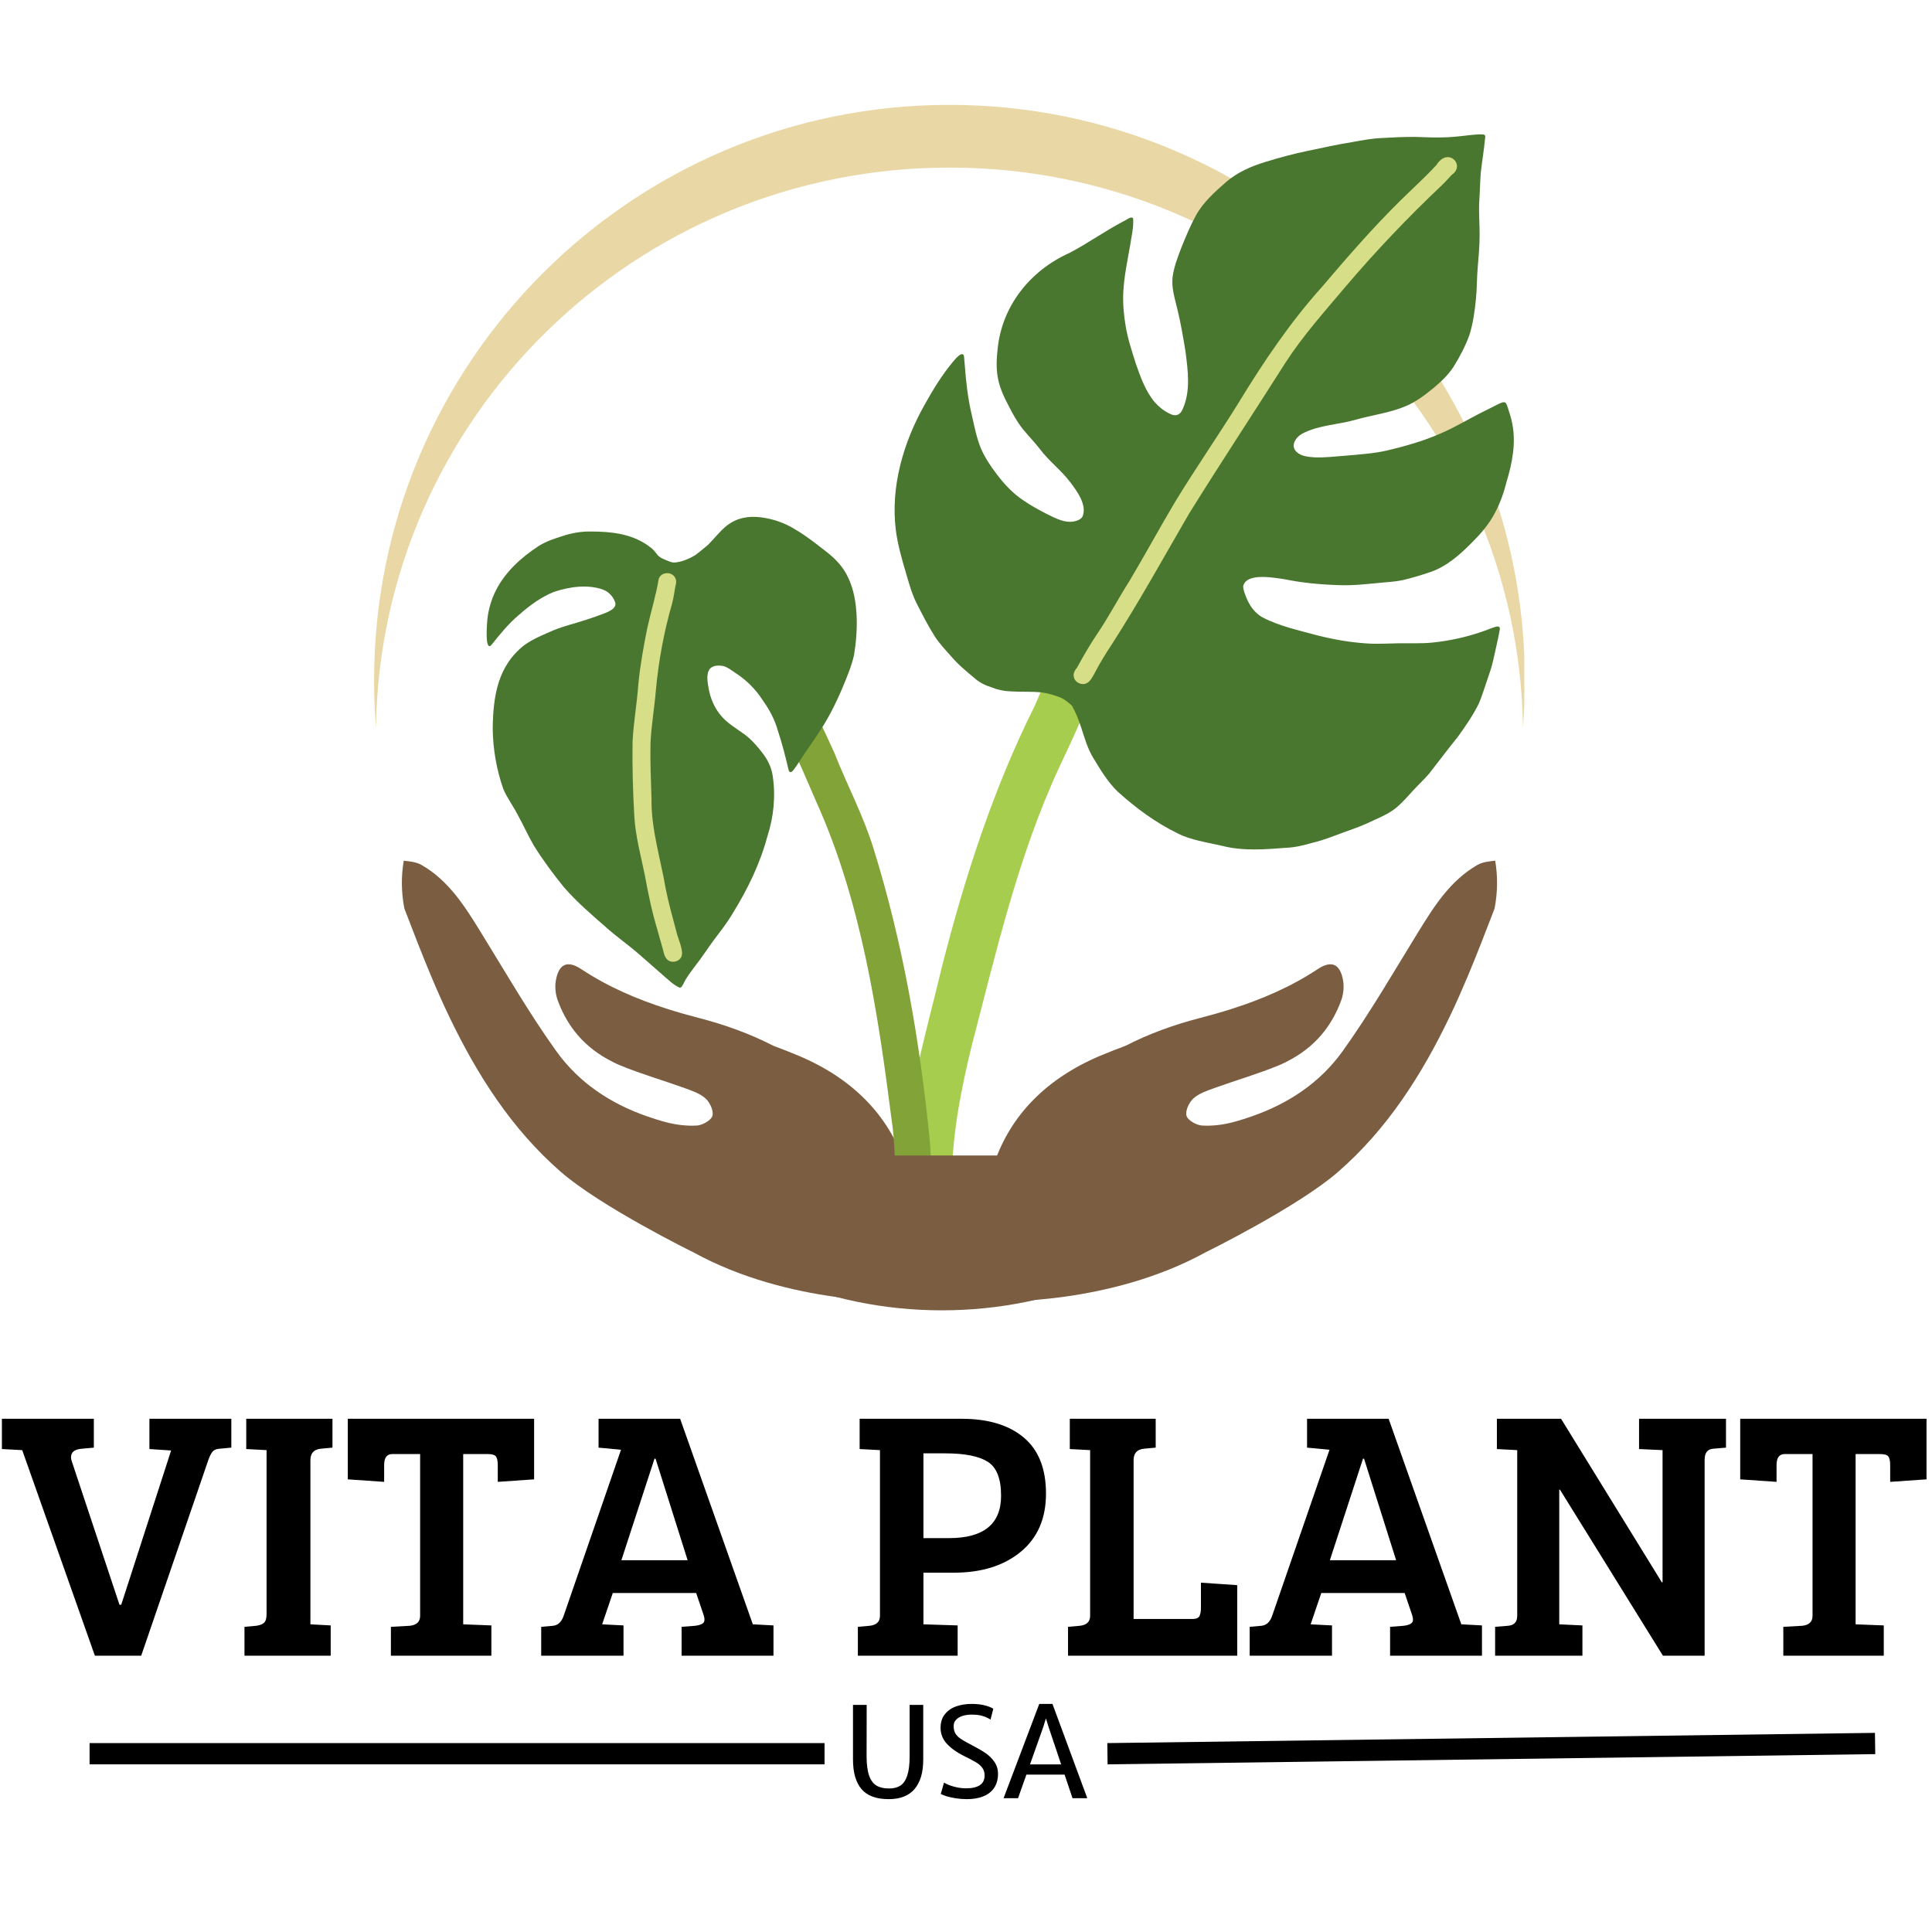 <svg version="1.0" preserveAspectRatio="xMidYMid meet" height="1000" viewBox="0 0 750 750" zoomAndPan="magnify" width="1000" xmlns:xlink="http://www.w3.org/1999/xlink" xmlns="http://www.w3.org/2000/svg"><defs><g></g><clipPath id="7edac7800a"><path clip-rule="nonzero" d="M 156 334 L 359 334 L 359 507.676 L 156 507.676 Z M 156 334"></path></clipPath><clipPath id="ffdf0dea51"><path clip-rule="nonzero" d="M 378 334 L 582 334 L 582 507.676 L 378 507.676 Z M 378 334"></path></clipPath><clipPath id="89bfbb14b8"><path clip-rule="nonzero" d="M 145.195 40.578 L 591.734 40.578 L 591.734 283 L 145.195 283 Z M 145.195 40.578"></path></clipPath><clipPath id="b952995cdc"><path clip-rule="nonzero" d="M 431 209 L 450 209 L 450 228 L 431 228 Z M 431 209"></path></clipPath><clipPath id="d2d4666567"><path clip-rule="nonzero" d="M 174.055 82.781 L 579.297 49.965 L 612.941 465.449 L 207.699 498.266 Z M 174.055 82.781"></path></clipPath><clipPath id="cd48dfa5f2"><path clip-rule="nonzero" d="M 174.055 82.781 L 579.297 49.965 L 612.941 465.449 L 207.699 498.266 Z M 174.055 82.781"></path></clipPath><clipPath id="8dc7f58051"><path clip-rule="nonzero" d="M 350 209 L 449 209 L 449 481 L 350 481 Z M 350 209"></path></clipPath><clipPath id="8f219ba137"><path clip-rule="nonzero" d="M 174.055 82.781 L 579.297 49.965 L 612.941 465.449 L 207.699 498.266 Z M 174.055 82.781"></path></clipPath><clipPath id="37264bb309"><path clip-rule="nonzero" d="M 174.055 82.781 L 579.297 49.965 L 612.941 465.449 L 207.699 498.266 Z M 174.055 82.781"></path></clipPath><clipPath id="dedbaaeda1"><path clip-rule="nonzero" d="M 252 224 L 271 224 L 271 244 L 252 244 Z M 252 224"></path></clipPath><clipPath id="d23af491cd"><path clip-rule="nonzero" d="M 174.055 82.781 L 579.297 49.965 L 612.941 465.449 L 207.699 498.266 Z M 174.055 82.781"></path></clipPath><clipPath id="8bdc6d8aeb"><path clip-rule="nonzero" d="M 174.055 82.781 L 579.297 49.965 L 612.941 465.449 L 207.699 498.266 Z M 174.055 82.781"></path></clipPath><clipPath id="1a66824459"><path clip-rule="nonzero" d="M 251 225 L 362 225 L 362 485 L 251 485 Z M 251 225"></path></clipPath><clipPath id="c5478b8d06"><path clip-rule="nonzero" d="M 174.055 82.781 L 579.297 49.965 L 612.941 465.449 L 207.699 498.266 Z M 174.055 82.781"></path></clipPath><clipPath id="8f56bb0d5c"><path clip-rule="nonzero" d="M 174.055 82.781 L 579.297 49.965 L 612.941 465.449 L 207.699 498.266 Z M 174.055 82.781"></path></clipPath><clipPath id="9bb70aae92"><path clip-rule="nonzero" d="M 347 52 L 588 52 L 588 330 L 347 330 Z M 347 52"></path></clipPath><clipPath id="c923f96c64"><path clip-rule="nonzero" d="M 174.055 82.781 L 579.297 49.965 L 612.941 465.449 L 207.699 498.266 Z M 174.055 82.781"></path></clipPath><clipPath id="a756347e38"><path clip-rule="nonzero" d="M 174.055 82.781 L 579.297 49.965 L 612.941 465.449 L 207.699 498.266 Z M 174.055 82.781"></path></clipPath><clipPath id="5e57eb1005"><path clip-rule="nonzero" d="M 188 200 L 333 200 L 333 384 L 188 384 Z M 188 200"></path></clipPath><clipPath id="d692172fc7"><path clip-rule="nonzero" d="M 174.055 82.781 L 579.297 49.965 L 612.941 465.449 L 207.699 498.266 Z M 174.055 82.781"></path></clipPath><clipPath id="f63421a8a0"><path clip-rule="nonzero" d="M 174.055 82.781 L 579.297 49.965 L 612.941 465.449 L 207.699 498.266 Z M 174.055 82.781"></path></clipPath><clipPath id="3c60cf23b0"><path clip-rule="nonzero" d="M 245 222 L 265 222 L 265 374 L 245 374 Z M 245 222"></path></clipPath><clipPath id="1682e301fc"><path clip-rule="nonzero" d="M 174.055 82.781 L 579.297 49.965 L 612.941 465.449 L 207.699 498.266 Z M 174.055 82.781"></path></clipPath><clipPath id="cbc49a702b"><path clip-rule="nonzero" d="M 174.055 82.781 L 579.297 49.965 L 612.941 465.449 L 207.699 498.266 Z M 174.055 82.781"></path></clipPath><clipPath id="6e79163ca9"><path clip-rule="nonzero" d="M 416 61 L 566 61 L 566 266 L 416 266 Z M 416 61"></path></clipPath><clipPath id="ce1604cce6"><path clip-rule="nonzero" d="M 174.055 82.781 L 579.297 49.965 L 612.941 465.449 L 207.699 498.266 Z M 174.055 82.781"></path></clipPath><clipPath id="bc551d28dc"><path clip-rule="nonzero" d="M 174.055 82.781 L 579.297 49.965 L 612.941 465.449 L 207.699 498.266 Z M 174.055 82.781"></path></clipPath><clipPath id="ecc7f48903"><path clip-rule="nonzero" d="M 202.5 448.562 L 528.781 448.562 L 528.781 508.672 L 202.5 508.672 Z M 202.5 448.562"></path></clipPath></defs><g clip-path="url(#7edac7800a)"><path fill-rule="nonzero" fill-opacity="1" d="M 355.398 482.246 C 355.797 471.102 354.398 460.922 351.277 451.77 L 351.262 451.633 L 351.238 451.645 C 344.84 432.996 331.129 418.703 309.898 409.777 C 306.691 408.438 303.457 407.184 300.195 405.961 C 291.234 401.344 281.555 397.832 271.363 395.191 C 267.195 394.113 263.086 392.949 259.027 391.656 C 247.305 387.922 236.094 383.125 225.656 376.227 C 220.242 372.641 216.926 374.176 215.785 380.586 C 215.348 383.062 215.633 385.969 216.512 388.348 C 218.129 392.793 220.297 396.758 222.98 400.238 C 226.375 404.633 230.613 408.223 235.598 411.027 C 237.293 411.984 239.043 412.875 240.914 413.645 C 249.035 416.977 257.527 419.414 265.809 422.406 C 268.664 423.441 271.773 424.484 273.93 426.453 C 275.602 427.984 277.125 431.301 276.555 433.18 C 276.031 434.934 272.727 436.793 270.543 436.926 C 266.555 437.176 262.359 436.645 258.48 435.617 C 255.902 434.934 253.387 434.129 250.918 433.262 C 236.949 428.355 224.777 420.336 215.988 408.105 C 205.305 393.219 196.129 377.238 186.488 361.625 C 180.34 351.648 174.066 341.742 163.617 335.766 C 161.656 334.648 159.195 334.379 156.734 334.125 C 155.715 340.062 155.734 346.266 156.98 352.703 C 160.391 361.602 163.812 370.488 167.5 379.258 C 169.672 384.422 171.93 389.543 174.355 394.59 C 185.18 417.152 198.508 438.199 217.738 454.941 C 233.305 468.496 268.984 486.078 269.062 486.09 C 306.625 506.785 350.594 505.156 350.594 505.156 L 358.762 507.066 Z M 355.398 482.246" fill="#7b5e42"></path></g><g clip-path="url(#ffdf0dea51)"><path fill-rule="nonzero" fill-opacity="1" d="M 381.762 482.246 C 381.371 471.102 382.762 460.922 385.887 451.77 L 385.906 451.633 L 385.93 451.645 C 392.332 432.996 406.035 418.703 427.266 409.777 C 430.473 408.438 433.703 407.184 436.973 405.961 C 445.934 401.344 455.609 397.832 465.801 395.191 C 469.965 394.113 474.082 392.949 478.137 391.656 C 489.859 387.922 501.07 383.125 511.508 376.227 C 516.918 372.641 520.238 374.176 521.383 380.586 C 521.816 383.062 521.531 385.969 520.652 388.348 C 519.035 392.793 516.863 396.758 514.184 400.238 C 510.789 404.633 506.551 408.223 501.566 411.027 C 499.875 411.984 498.117 412.875 496.246 413.645 C 488.121 416.977 479.633 419.414 471.352 422.406 C 468.5 423.441 465.387 424.484 463.234 426.453 C 461.562 427.984 460.035 431.301 460.613 433.18 C 461.137 434.934 464.438 436.793 466.617 436.926 C 470.609 437.176 474.805 436.645 478.684 435.617 C 481.262 434.934 483.773 434.129 486.246 433.262 C 500.211 428.355 512.383 420.336 521.176 408.105 C 531.855 393.219 541.039 377.238 550.668 361.625 C 556.824 351.648 563.094 341.742 573.543 335.766 C 575.508 334.648 577.969 334.379 580.43 334.125 C 581.449 340.062 581.43 346.266 580.184 352.703 C 576.773 361.602 573.348 370.488 569.664 379.258 C 567.484 384.422 565.238 389.543 562.809 394.59 C 551.98 417.152 538.656 438.199 519.422 454.941 C 503.855 468.496 468.172 486.078 468.102 486.09 C 430.535 506.785 386.566 505.156 386.566 505.156 L 378.406 507.066 Z M 381.762 482.246" fill="#7b5e42"></path></g><g clip-path="url(#89bfbb14b8)"><path fill-rule="nonzero" fill-opacity="1" d="M 591.945 264.074 C 591.945 270.238 591.68 276.359 591.227 282.391 C 589.32 162.027 490.398 65.059 368.586 65.059 C 246.766 65.059 147.848 162.027 145.941 282.391 C 145.488 276.359 145.219 270.238 145.219 264.074 C 145.219 140.719 245.223 40.707 368.586 40.707 C 491.941 40.707 591.945 140.719 591.945 264.074 Z M 591.945 264.074" fill="#e9d8a6"></path></g><g clip-path="url(#b952995cdc)"><g clip-path="url(#d2d4666567)"><g clip-path="url(#cd48dfa5f2)"><path fill-rule="nonzero" fill-opacity="1" d="M 434.113 225.512 C 432.297 223.84 431.219 221.453 431.113 218.988 C 431.012 216.57 431.934 214.164 433.566 212.398 C 435.281 210.535 437.582 209.602 440.086 209.398 C 442.449 209.207 444.961 210.266 446.676 211.852 C 448.492 213.523 449.57 215.91 449.676 218.371 C 449.777 220.789 448.855 223.199 447.227 224.961 C 445.508 226.828 443.207 227.762 440.703 227.961 C 438.387 228.152 435.875 227.094 434.113 225.512 Z M 434.113 225.512" fill="#a6cd4d"></path></g></g></g><g clip-path="url(#8dc7f58051)"><g clip-path="url(#8f219ba137)"><g clip-path="url(#37264bb309)"><path fill-rule="nonzero" fill-opacity="1" d="M 359.848 480.734 C 354.363 480.988 349.57 475.965 350.25 470.5 C 351.039 467.59 350.996 464.75 350.844 461.727 C 350.02 431.938 358.992 403.363 365.812 374.68 C 374.676 340.094 385.676 305.988 401.699 273.992 C 405.992 264.223 409.465 254.098 414.539 244.73 C 418.797 236.27 423.98 228.289 428.051 219.75 C 430.32 208.605 444.988 204.852 448.422 217.262 C 449.316 222.555 444.891 226.086 443.402 230.777 C 438.121 241 431.91 250.742 427.215 261.289 C 422.379 273.578 417.012 285.676 411.309 297.613 C 395.18 332.32 386.648 369.82 377.035 406.66 C 373.227 422.457 370.004 438.531 369.598 454.797 C 368.926 463.809 372.898 479.441 359.848 480.734 Z M 359.848 480.734" fill="#a6cd4d"></path></g></g></g><g clip-path="url(#dedbaaeda1)"><g clip-path="url(#d23af491cd)"><g clip-path="url(#8bdc6d8aeb)"><path fill-rule="nonzero" fill-opacity="1" d="M 252.363 234.723 C 251.953 229.672 255.828 225.113 260.883 224.703 C 265.934 224.297 270.492 228.172 270.902 233.223 C 271.309 238.273 267.434 242.832 262.383 243.242 C 257.332 243.652 252.773 239.777 252.363 234.723 Z M 252.363 234.723" fill="#82a337"></path></g></g></g><g clip-path="url(#1a66824459)"><g clip-path="url(#c5478b8d06)"><g clip-path="url(#8f56bb0d5c)"><path fill-rule="nonzero" fill-opacity="1" d="M 351.418 483.793 C 344.586 480.055 348.27 470.848 347.438 464.617 C 347.496 454.395 347.602 444.172 346.035 434.035 C 340.699 392.34 334.273 349.848 316.871 311.23 C 309.867 295.004 302.941 278.633 293.516 263.629 C 287.457 253.34 279.352 236.785 265.16 239.52 C 259.797 247.043 247.488 238.477 252.695 230.777 C 265.484 218.734 285.637 227.363 294.863 239.961 C 306.668 256.078 315.734 274.145 323.926 292.328 C 328.852 304.805 335.23 316.742 339.168 329.625 C 350.52 366.121 357.031 403.895 360.852 441.883 C 361.812 450.855 361.098 459.871 361.402 468.852 C 360.879 472.16 361.598 475.832 361.277 478.797 C 360.508 483.152 355.406 485.805 351.418 483.793 Z M 351.418 483.793" fill="#82a337"></path></g></g></g><g clip-path="url(#9bb70aae92)"><g clip-path="url(#c923f96c64)"><g clip-path="url(#a756347e38)"><path fill-rule="nonzero" fill-opacity="1" d="M 587.094 164.605 C 586.762 162.812 586.254 161.129 585.691 159.402 C 585.445 158.629 585.238 157.805 584.895 157.039 C 584.727 156.68 584.461 156.281 584.078 156.172 C 583.227 156.008 582.477 156.535 581.707 156.832 C 579.328 158.004 577.004 159.266 574.625 160.391 C 569.516 162.996 564.582 166.008 559.258 168.258 C 552.594 171.227 545.523 173.195 538.43 174.891 C 533.348 176.051 528.102 176.379 522.914 176.848 C 518.738 177.141 514.539 177.711 510.328 177.539 C 507.934 177.359 505.262 177.203 503.398 175.488 C 500.73 173.094 503.02 169.688 505.57 168.316 C 512.016 164.949 519.566 164.895 526.449 162.891 C 532.879 161.066 539.582 160.289 545.758 157.645 C 549.637 156.023 553.066 153.414 556.305 150.773 C 559.234 148.344 562.055 145.734 564.172 142.531 C 566.652 138.598 568.836 134.41 570.438 130.035 C 571.809 125.633 572.461 121.008 572.926 116.398 C 573.383 112.254 573.273 108.02 573.641 103.883 C 573.996 99.656 574.402 95.426 574.383 91.18 C 574.41 86.887 574.02 82.672 574.234 78.41 C 574.492 74.656 574.562 70.922 574.816 67.168 C 575.34 62.648 576.094 58.152 576.52 53.594 C 576.59 53.309 576.609 52.98 576.539 52.707 C 576.426 52.434 576.129 52.227 575.844 52.203 C 574.246 52.051 572.633 52.277 571.012 52.406 C 568.051 52.742 565.098 53.121 562.125 53.266 C 557.852 53.52 553.539 53.262 549.238 53.145 C 544.898 53.121 540.574 53.332 536.211 53.594 C 532.398 53.762 528.68 54.484 524.91 55.16 C 519.105 56.098 513.426 57.352 507.691 58.562 C 502.094 59.715 496.613 61.184 491.152 62.887 C 485.734 64.539 480.465 66.832 476.098 70.543 C 471.656 74.449 467.082 78.457 464.199 83.73 C 462.051 87.73 460.289 91.93 458.582 96.172 C 457.234 99.688 455.887 103.203 455.297 106.891 C 454.543 111.383 456.062 115.785 457.066 120.086 C 458.391 125.484 459.301 130.965 460.207 136.395 C 461.129 143.785 462.289 151.762 459.125 158.781 C 458.113 161.242 456.293 161.809 453.902 160.512 C 451.715 159.43 449.77 157.859 448.172 156.027 C 444.605 151.699 442.723 146.301 440.898 141.082 C 439.391 136.309 437.789 131.492 436.969 126.52 C 436.246 122.238 435.848 117.887 436.055 113.531 C 436.352 107.398 437.641 101.414 438.691 95.406 C 439.203 91.91 440.125 88.336 439.891 84.859 C 439.324 83.598 437.055 85.555 436.238 85.852 C 429.031 89.609 422.422 94.391 415.262 98.141 C 399.684 105.094 388.559 119.199 387.195 136.383 C 386.266 145.043 387.504 149.98 391.57 157.582 C 393.129 160.672 394.82 163.707 396.953 166.43 C 399.078 169.055 401.469 171.473 403.551 174.152 C 407.062 178.906 411.871 182.434 415.426 187.137 C 418.035 190.566 422.121 196.066 420.238 200.512 C 419.586 201.637 418.227 202.164 416.988 202.406 C 413.359 203.121 409.898 201.254 406.691 199.695 C 403.234 197.922 399.773 196.055 396.605 193.793 C 392.844 191.16 389.676 187.73 386.902 184.035 C 384.555 180.961 382.383 177.73 380.832 174.172 C 379.098 170.02 378.27 165.562 377.262 161.164 C 375.707 154.668 374.98 148.008 374.492 141.375 C 374.355 140.27 374.359 139.148 374.176 138.043 C 373.375 136.242 370.965 139.281 370.152 140.188 C 365.727 145.445 362.145 151.332 358.805 157.34 C 350.652 171.902 345.688 188.914 347.746 205.727 C 348.477 211.266 349.988 216.695 351.59 222.07 C 352.75 226.035 353.824 230.055 355.617 233.781 C 357.895 238.262 360.172 242.789 362.848 247.004 C 364.656 249.797 366.953 252.223 369.16 254.703 C 371.793 257.848 374.945 260.438 378.098 263.074 C 380.062 264.875 382.395 266.039 384.883 266.816 C 387.199 267.75 389.668 268.297 392.148 268.375 C 396.137 268.66 400.125 268.383 404.074 268.762 C 406.711 269.062 409.297 269.879 411.75 270.801 C 413.398 271.555 414.852 272.789 416.16 273.988 C 416.816 275.195 417.383 276.41 417.949 277.668 C 420.297 283.031 421.242 288.926 424.266 294 C 427.121 298.711 429.984 303.566 433.98 307.395 C 440.973 313.684 448.566 319.32 457.02 323.441 C 462.422 326.223 468.5 326.945 474.348 328.336 C 482.594 330.469 491.117 329.73 499.461 329.102 C 502.902 328.961 506.238 328.086 509.523 327.168 C 513.688 326.176 517.664 324.594 521.648 323.105 C 525.641 321.711 529.582 320.27 533.395 318.375 C 536.547 316.953 539.742 315.531 542.359 313.266 C 544.625 311.309 546.59 309.051 548.602 306.836 C 550.617 304.621 552.875 302.57 554.836 300.266 C 558.516 295.582 562.047 290.816 565.824 286.176 C 568.844 282.012 571.809 277.711 574.094 273.094 C 575.352 270.195 576.219 267.09 577.285 264.113 C 578.148 261.523 579.105 258.926 579.68 256.223 C 580.523 252.281 581.512 248.328 582.219 244.398 C 582.281 244.023 582.246 243.559 581.898 243.305 C 581.605 243.145 581.188 243.176 580.867 243.25 C 579.359 243.652 577.918 244.281 576.422 244.824 C 569.805 247.227 562.84 248.77 555.852 249.473 C 551.594 249.867 547.285 249.656 542.996 249.723 C 538.711 249.789 534.398 250.094 530.078 249.742 C 523.793 249.316 517.496 248.195 511.352 246.641 C 504.148 244.656 496.699 243.113 490.074 239.641 C 487.09 237.969 485.035 235.055 483.805 231.938 C 483.266 230.488 482.59 229.051 482.605 227.508 C 483.945 222.176 494.613 224.297 498.625 224.859 C 505.359 226.227 512.18 226.887 519.055 227.121 C 524.676 227.414 530.27 226.773 535.824 226.23 C 538.648 225.957 541.48 225.82 544.281 225.266 C 548.039 224.402 551.723 223.266 555.355 222.035 C 561.711 219.844 566.844 215.23 571.5 210.512 C 574.906 207.113 578.105 203.402 580.324 199.117 C 582.391 195.262 583.832 191.133 584.887 186.898 C 587.059 179.723 588.535 172.047 587.094 164.605 Z M 587.094 164.605" fill="#4a772f"></path></g></g></g><g clip-path="url(#5e57eb1005)"><g clip-path="url(#d692172fc7)"><g clip-path="url(#f63421a8a0)"><path fill-rule="nonzero" fill-opacity="1" d="M 320.117 213.656 C 316.484 210.824 312.848 207.945 308.832 205.613 C 304.75 203.004 300 201.383 295.191 200.793 C 290.344 200.254 286.066 201.02 282.16 204.039 C 279.398 206.223 277.34 209.051 274.836 211.539 C 273.172 212.887 271.605 214.273 269.844 215.535 C 267.57 216.887 265.047 217.977 262.465 218.324 C 262.043 218.312 261.582 218.395 261.113 218.34 C 260.211 218.133 259.387 217.781 258.52 217.43 C 257.504 217 256.445 216.574 255.59 215.801 C 255.484 215.672 255.336 215.543 255.23 215.41 C 255.125 215.281 255.023 215.148 254.918 215.016 C 254.914 214.973 254.867 214.973 254.863 214.93 C 254.086 213.965 253.254 212.914 252.227 212.297 C 251.875 212 251.477 211.703 251.086 211.457 C 244.766 207.164 237.047 206.34 229.629 206.336 C 225.75 206.23 221.887 206.914 218.207 208.148 C 215.07 209.148 211.891 210.199 209.094 211.965 C 202.359 216.383 196.098 222.02 192.445 229.312 C 190.762 232.715 189.66 236.395 189.219 240.164 C 189.117 241.246 188.035 253.23 190.746 250.398 C 194.051 246.258 197.398 242.113 201.504 238.656 C 205.555 235.109 209.996 231.766 215.059 229.766 C 220.918 227.801 228.02 226.758 233.973 228.844 C 236.184 229.645 237.863 231.375 238.688 233.5 C 239.824 236.02 236.48 237.363 234.582 238.125 C 232.32 238.961 230.055 239.797 227.734 240.543 C 223.418 241.965 218.977 242.98 214.777 244.719 C 210.949 246.383 207.016 247.961 203.621 250.379 C 193.129 258.508 191.434 270.402 191.273 282.824 C 191.355 290.746 192.75 298.75 195.363 306.238 C 196.805 309.664 199.051 312.609 200.766 315.922 C 203.051 319.984 204.887 324.219 207.219 328.23 C 210.703 333.824 214.684 339.195 218.832 344.316 C 223.723 349.984 229.438 354.887 235.059 359.797 C 239.188 363.52 243.781 366.695 247.949 370.32 C 251.262 373.227 254.578 376.129 257.891 379.035 C 259.746 380.609 261.57 382.422 263.797 383.406 C 263.984 383.438 264.215 383.371 264.391 383.266 C 265.211 382.453 265.539 381.305 266.113 380.328 C 267.227 378.512 268.531 376.773 269.793 375.082 C 272.332 371.891 274.527 368.449 276.922 365.176 C 279.574 361.648 282.328 358.207 284.539 354.391 C 290.27 345.109 295.07 335.25 297.898 324.664 C 300.363 317.094 301.156 309.008 299.957 301.125 C 299.461 297.855 298.008 294.891 295.98 292.305 C 293.996 289.711 291.887 287.27 289.301 285.289 C 285.922 282.762 282.121 280.738 279.512 277.355 C 277.281 274.551 275.844 271.215 275.188 267.723 C 274.75 265.195 273.91 261.715 275.645 259.523 C 276.984 258.246 279.035 258.223 280.742 258.551 C 282.41 258.977 283.758 260.078 285.188 261.035 C 289.566 263.809 293.312 267.469 296.098 271.863 C 298.672 275.434 300.758 279.32 301.941 283.562 C 303.605 288.562 304.906 293.68 306.113 298.809 C 306.418 300.23 307.41 299.824 308.035 298.887 C 309.133 297.492 310.082 295.969 311.035 294.492 C 313.109 291.289 315.379 288.215 317.453 285.016 C 321.25 279.48 324.266 273.5 326.895 267.363 C 328.648 263.113 330.496 258.859 331.531 254.344 C 333.066 245.078 333.43 232.871 329.285 224.297 C 327.344 219.93 323.941 216.52 320.117 213.656 Z M 320.117 213.656" fill="#4a772f"></path></g></g></g><g clip-path="url(#3c60cf23b0)"><g clip-path="url(#1682e301fc)"><g clip-path="url(#cbc49a702b)"><path fill-rule="nonzero" fill-opacity="1" d="M 258.992 372.461 C 257.621 371.078 257.594 369.027 256.984 367.258 C 256.395 365.16 255.762 363.109 255.215 360.965 C 253.113 354.043 251.594 346.793 250.32 339.715 C 248.777 332.188 246.73 324.75 246.246 317.043 C 245.695 307.34 245.414 297.566 245.562 287.852 C 245.941 280.449 247.266 273.156 247.789 265.789 C 248.496 258.41 249.812 251.07 251.277 243.816 C 252.676 237.449 254.645 231.227 255.707 224.75 C 256.672 221.688 261.484 221.762 262.344 224.914 C 262.703 225.91 262.32 226.922 262.121 227.914 C 261.785 230.09 261.445 232.262 260.875 234.406 C 257.742 245.297 255.668 256.523 254.621 267.805 C 254.062 274.707 252.844 281.57 252.52 288.5 C 252.355 295.695 252.703 302.898 252.914 310.113 C 252.754 321.93 256.422 333.246 258.383 344.797 C 259.488 350.355 261.004 355.828 262.469 361.262 C 262.973 364.02 265.676 369.168 264.465 371.504 C 263.461 373.496 260.562 374.012 258.992 372.461 Z M 258.992 372.461" fill="#d6df87"></path></g></g></g><g clip-path="url(#6e79163ca9)"><g clip-path="url(#ce1604cce6)"><g clip-path="url(#bc551d28dc)"><path fill-rule="nonzero" fill-opacity="1" d="M 416.828 262.645 C 416.574 261.266 417.324 260.133 418.129 259.133 C 420.566 254.645 423.148 250.238 425.977 245.996 C 430.477 239.379 434.148 232.273 438.453 225.531 C 444.531 215.336 450.172 204.898 456.25 194.703 C 464.156 181.746 472.805 169.289 480.809 156.371 C 490.527 140.422 500.855 125.078 513.352 111.191 C 523.062 99.77 532.965 88.379 543.637 77.855 C 548.297 73.234 553.219 68.871 557.629 64.035 C 562.18 56.855 569.07 64.18 563.539 67.895 C 562.293 69.207 561.102 70.609 559.801 71.836 C 546.629 84.285 534.117 97.426 522.359 111.254 C 514.277 120.867 505.844 130.227 499.004 140.809 C 486.594 160.383 473.836 179.703 461.617 199.352 C 451.75 216.34 442.234 233.625 431.586 250.16 C 429.219 253.758 426.945 257.395 424.973 261.238 C 424.031 262.902 422.965 265.273 420.84 265.539 C 418.992 265.734 417.121 264.535 416.828 262.645 Z M 416.828 262.645" fill="#d6df87"></path></g></g></g><g clip-path="url(#ecc7f48903)"><path fill-rule="nonzero" fill-opacity="1" d="M 528.797 345.52 C 528.797 435.609 455.719 508.672 365.625 508.672 C 275.52 508.672 202.5 435.609 202.5 345.52 L 528.797 345.52" fill="#7b5e42"></path></g><g fill-opacity="1" fill="#000000"><g transform="translate(0.051, 642.736)"><g><path d="M 27.797 -75.516 L 46.328 -19.781 L 47.016 -19.781 L 66.375 -79.656 L 57.953 -80.219 L 57.953 -91.969 L 89.75 -91.969 L 89.75 -80.766 L 85.188 -80.344 C 83.988 -80.258 83.113 -79.914 82.562 -79.312 C 82.008 -78.719 81.457 -77.68 80.906 -76.203 L 54.766 0 L 36.781 0 L 8.578 -79.797 L 0.688 -80.219 L 0.688 -91.969 L 36.375 -91.969 L 36.375 -80.766 L 31.812 -80.344 C 28.945 -80.164 27.516 -79.062 27.516 -77.031 C 27.516 -76.57 27.609 -76.066 27.797 -75.516 Z M 27.797 -75.516"></path></g></g></g><g fill-opacity="1" fill="#000000"><g transform="translate(90.485, 642.736)"><g><path d="M 13 -16.188 L 13 -79.797 L 5.109 -80.219 L 5.109 -91.969 L 38.578 -91.969 L 38.578 -80.766 L 34.016 -80.344 C 31.348 -80.07 30.016 -78.598 30.016 -75.922 L 30.016 -12.172 L 37.891 -11.75 L 37.891 0 L 4.422 0 L 4.422 -11.203 L 8.984 -11.609 C 10.367 -11.797 11.383 -12.188 12.031 -12.781 C 12.676 -13.383 13 -14.52 13 -16.188 Z M 13 -16.188"></path></g></g></g><g fill-opacity="1" fill="#000000"><g transform="translate(132.937, 642.736)"><g><path d="M 30.156 -15.484 L 30.156 -78.281 L 19.359 -78.281 C 17.242 -78.281 16.188 -76.848 16.188 -73.984 L 16.188 -67.484 L 2.078 -68.453 L 2.078 -91.969 L 74.406 -91.969 L 74.406 -68.453 L 60.297 -67.484 L 60.297 -73.984 C 60.297 -75.555 60.066 -76.664 59.609 -77.312 C 59.148 -77.957 58.039 -78.281 56.281 -78.281 L 46.875 -78.281 L 46.875 -12.172 L 57.812 -11.75 L 57.812 0 L 18.812 0 L 18.812 -11.203 L 26.141 -11.609 C 28.816 -11.891 30.156 -13.18 30.156 -15.484 Z M 30.156 -15.484"></path></g></g></g><g fill-opacity="1" fill="#000000"><g transform="translate(209.405, 642.736)"><g><path d="M 9.406 -15.484 L 31.672 -79.938 L 22.953 -80.766 L 22.953 -91.969 L 54.625 -91.969 L 82.844 -12.172 L 82.984 -12.172 L 90.859 -11.75 L 90.859 0 L 55.188 0 L 55.188 -11.203 L 60.438 -11.609 C 62 -11.797 63.055 -12.164 63.609 -12.719 C 64.172 -13.27 64.219 -14.285 63.75 -15.766 L 60.844 -24.344 L 28.484 -24.344 L 24.344 -12.172 L 32.641 -11.75 L 32.641 0 L 0.688 0 L 0.688 -11.203 L 5.25 -11.609 C 7.188 -11.797 8.57 -13.086 9.406 -15.484 Z M 44.672 -76.484 L 31.812 -37.062 L 57.531 -37.062 L 45.078 -76.484 Z M 44.672 -76.484"></path></g></g></g><g fill-opacity="1" fill="#000000"><g transform="translate(300.946, 642.736)"><g></g></g></g><g fill-opacity="1" fill="#000000"><g transform="translate(328.601, 642.736)"><g><path d="M 4.422 0 L 4.422 -11.203 L 8.984 -11.609 C 11.66 -11.891 13 -13.18 13 -15.484 L 13 -79.797 L 5.109 -80.219 L 5.109 -91.969 L 44.672 -91.969 C 54.992 -91.969 63.035 -89.547 68.797 -84.703 C 74.566 -79.867 77.453 -72.609 77.453 -62.922 C 77.453 -53.242 74.176 -45.707 67.625 -40.312 C 61.082 -34.914 52.414 -32.219 41.625 -32.219 L 29.875 -32.219 L 29.875 -12.172 L 43.156 -11.75 L 43.156 0 Z M 29.875 -45.641 L 39.828 -45.641 C 53.285 -45.641 60.016 -51.125 60.016 -62.094 C 60.016 -68.727 58.285 -73.129 54.828 -75.297 C 51.379 -77.461 45.875 -78.547 38.312 -78.547 L 29.875 -78.547 Z M 29.875 -45.641"></path></g></g></g><g fill-opacity="1" fill="#000000"><g transform="translate(410.186, 642.736)"><g><path d="M 70.109 0 L 4.422 0 L 4.422 -11.203 L 8.984 -11.609 C 11.66 -11.891 13 -13.18 13 -15.484 L 13 -79.797 L 5.109 -80.219 L 5.109 -91.969 L 38.453 -91.969 L 38.453 -80.766 L 33.875 -80.344 C 31.207 -80.07 29.875 -78.598 29.875 -75.922 L 29.875 -14.25 L 52.828 -14.25 C 54.117 -14.25 54.973 -14.594 55.391 -15.281 C 55.805 -15.969 56.016 -17.098 56.016 -18.672 L 56.016 -28.344 L 70.109 -27.375 Z M 70.109 0"></path></g></g></g><g fill-opacity="1" fill="#000000"><g transform="translate(484.442, 642.736)"><g><path d="M 9.406 -15.484 L 31.672 -79.938 L 22.953 -80.766 L 22.953 -91.969 L 54.625 -91.969 L 82.844 -12.172 L 82.984 -12.172 L 90.859 -11.75 L 90.859 0 L 55.188 0 L 55.188 -11.203 L 60.438 -11.609 C 62 -11.797 63.055 -12.164 63.609 -12.719 C 64.172 -13.27 64.219 -14.285 63.75 -15.766 L 60.844 -24.344 L 28.484 -24.344 L 24.344 -12.172 L 32.641 -11.75 L 32.641 0 L 0.688 0 L 0.688 -11.203 L 5.25 -11.609 C 7.188 -11.797 8.57 -13.086 9.406 -15.484 Z M 44.672 -76.484 L 31.812 -37.062 L 57.531 -37.062 L 45.078 -76.484 Z M 44.672 -76.484"></path></g></g></g><g fill-opacity="1" fill="#000000"><g transform="translate(575.982, 642.736)"><g><path d="M 4.422 0 L 4.422 -11.203 L 9.406 -11.609 C 11.801 -11.797 13 -13.086 13 -15.484 L 13 -79.797 L 5.109 -80.219 L 5.109 -91.969 L 30.016 -91.969 L 69.141 -28.484 L 69.422 -28.484 L 69.422 -79.797 L 60.297 -80.219 L 60.297 -91.969 L 94.047 -91.969 L 94.047 -80.766 L 89.062 -80.344 C 86.852 -80.164 85.75 -78.738 85.75 -76.062 L 85.75 0 L 69.562 0 L 29.594 -64.453 L 29.312 -64.453 L 29.312 -12.172 L 38.312 -11.75 L 38.312 0 Z M 4.422 0"></path></g></g></g><g fill-opacity="1" fill="#000000"><g transform="translate(673.469, 642.736)"><g><path d="M 30.156 -15.484 L 30.156 -78.281 L 19.359 -78.281 C 17.242 -78.281 16.188 -76.848 16.188 -73.984 L 16.188 -67.484 L 2.078 -68.453 L 2.078 -91.969 L 74.406 -91.969 L 74.406 -68.453 L 60.297 -67.484 L 60.297 -73.984 C 60.297 -75.555 60.066 -76.664 59.609 -77.312 C 59.148 -77.957 58.039 -78.281 56.281 -78.281 L 46.875 -78.281 L 46.875 -12.172 L 57.812 -11.75 L 57.812 0 L 18.812 0 L 18.812 -11.203 L 26.141 -11.609 C 28.816 -11.891 30.156 -13.18 30.156 -15.484 Z M 30.156 -15.484"></path></g></g></g><g fill-opacity="1" fill="#000000"><g transform="translate(327.351, 698.051)"><g><path d="M 3.781 -36.219 L 9.094 -36.219 L 9.062 -16.328 C 9.062 -13.078 9.395 -10.535 10.062 -8.703 C 10.727 -6.867 11.691 -5.586 12.953 -4.859 C 14.211 -4.129 15.828 -3.766 17.797 -3.766 C 19.547 -3.766 21 -4.129 22.156 -4.859 C 23.312 -5.598 24.203 -6.891 24.828 -8.734 C 25.453 -10.578 25.766 -13.109 25.766 -16.328 L 25.766 -36.219 L 31.047 -36.219 L 31.047 -14.984 C 31.047 -9.992 29.926 -6.188 27.688 -3.562 C 25.457 -0.938 22.109 0.375 17.641 0.375 C 12.797 0.375 9.27 -0.93 7.062 -3.547 C 4.863 -6.16 3.77 -10 3.781 -15.062 Z M 3.781 -36.219"></path></g></g><g transform="translate(362.16, 698.051)"><g><path d="M 4.312 -6.047 C 5.281 -5.441 6.555 -4.922 8.141 -4.484 C 9.723 -4.047 11.289 -3.828 12.844 -3.828 C 15.195 -3.828 16.988 -4.234 18.219 -5.047 C 19.445 -5.859 20.062 -7.129 20.062 -8.859 C 20.062 -9.992 19.766 -10.969 19.172 -11.781 C 18.578 -12.594 17.754 -13.312 16.703 -13.938 C 15.66 -14.57 14.109 -15.391 12.047 -16.391 C 9.391 -17.68 7.211 -19.223 5.516 -21.016 C 3.816 -22.805 2.969 -24.898 2.969 -27.297 C 2.969 -29.484 3.539 -31.27 4.688 -32.656 C 5.832 -34.051 7.305 -35.055 9.109 -35.672 C 10.922 -36.285 12.891 -36.594 15.016 -36.594 C 16.992 -36.594 18.695 -36.406 20.125 -36.031 C 21.551 -35.664 22.656 -35.227 23.438 -34.719 L 22.375 -30.531 C 21.344 -31.145 20.285 -31.613 19.203 -31.938 C 18.117 -32.27 16.695 -32.438 14.938 -32.438 C 13.738 -32.438 12.613 -32.273 11.562 -31.953 C 10.52 -31.641 9.672 -31.148 9.016 -30.484 C 8.367 -29.816 8.047 -28.992 8.047 -28.016 C 8.047 -26.848 8.273 -25.879 8.734 -25.109 C 9.191 -24.348 9.898 -23.645 10.859 -23 C 11.816 -22.352 13.281 -21.523 15.25 -20.516 C 17.281 -19.461 18.984 -18.473 20.359 -17.547 C 21.734 -16.617 22.895 -15.477 23.844 -14.125 C 24.789 -12.781 25.266 -11.227 25.266 -9.469 C 25.266 -7.289 24.758 -5.461 23.75 -3.984 C 22.75 -2.516 21.344 -1.422 19.531 -0.703 C 17.727 0.016 15.617 0.375 13.203 0.375 C 11.711 0.375 10.273 0.266 8.891 0.047 C 7.504 -0.172 6.297 -0.438 5.266 -0.75 C 4.242 -1.07 3.504 -1.383 3.047 -1.688 Z M 4.312 -6.047"></path></g></g><g transform="translate(389.095, 698.051)"><g><path d="M 24.172 -9.156 L 9.359 -9.156 L 6.109 0 L 0.5 0 L 14.344 -36.594 L 19.469 -36.594 L 32.984 0 L 27.25 0 Z M 22.844 -13.109 L 17.969 -27.609 L 16.938 -30.984 L 15.891 -27.609 L 10.75 -13.109 Z M 22.844 -13.109"></path></g></g></g><path stroke-miterlimit="4" stroke-opacity="1" stroke-width="11" stroke="#000000" d="M 0.003 5.5 L 380.414 5.5" stroke-linejoin="miter" fill="none" transform="matrix(0.75, 0, -0, 0.75, 34.775, 676.668)" stroke-linecap="butt"></path><path stroke-miterlimit="4" stroke-opacity="1" stroke-width="11" stroke="#000000" d="M -0 5.5 L 397.333 5.503" stroke-linejoin="miter" fill="none" transform="matrix(0.75, -0.01, 0.01, 0.75, 429.858, 676.669)" stroke-linecap="butt"></path></svg>